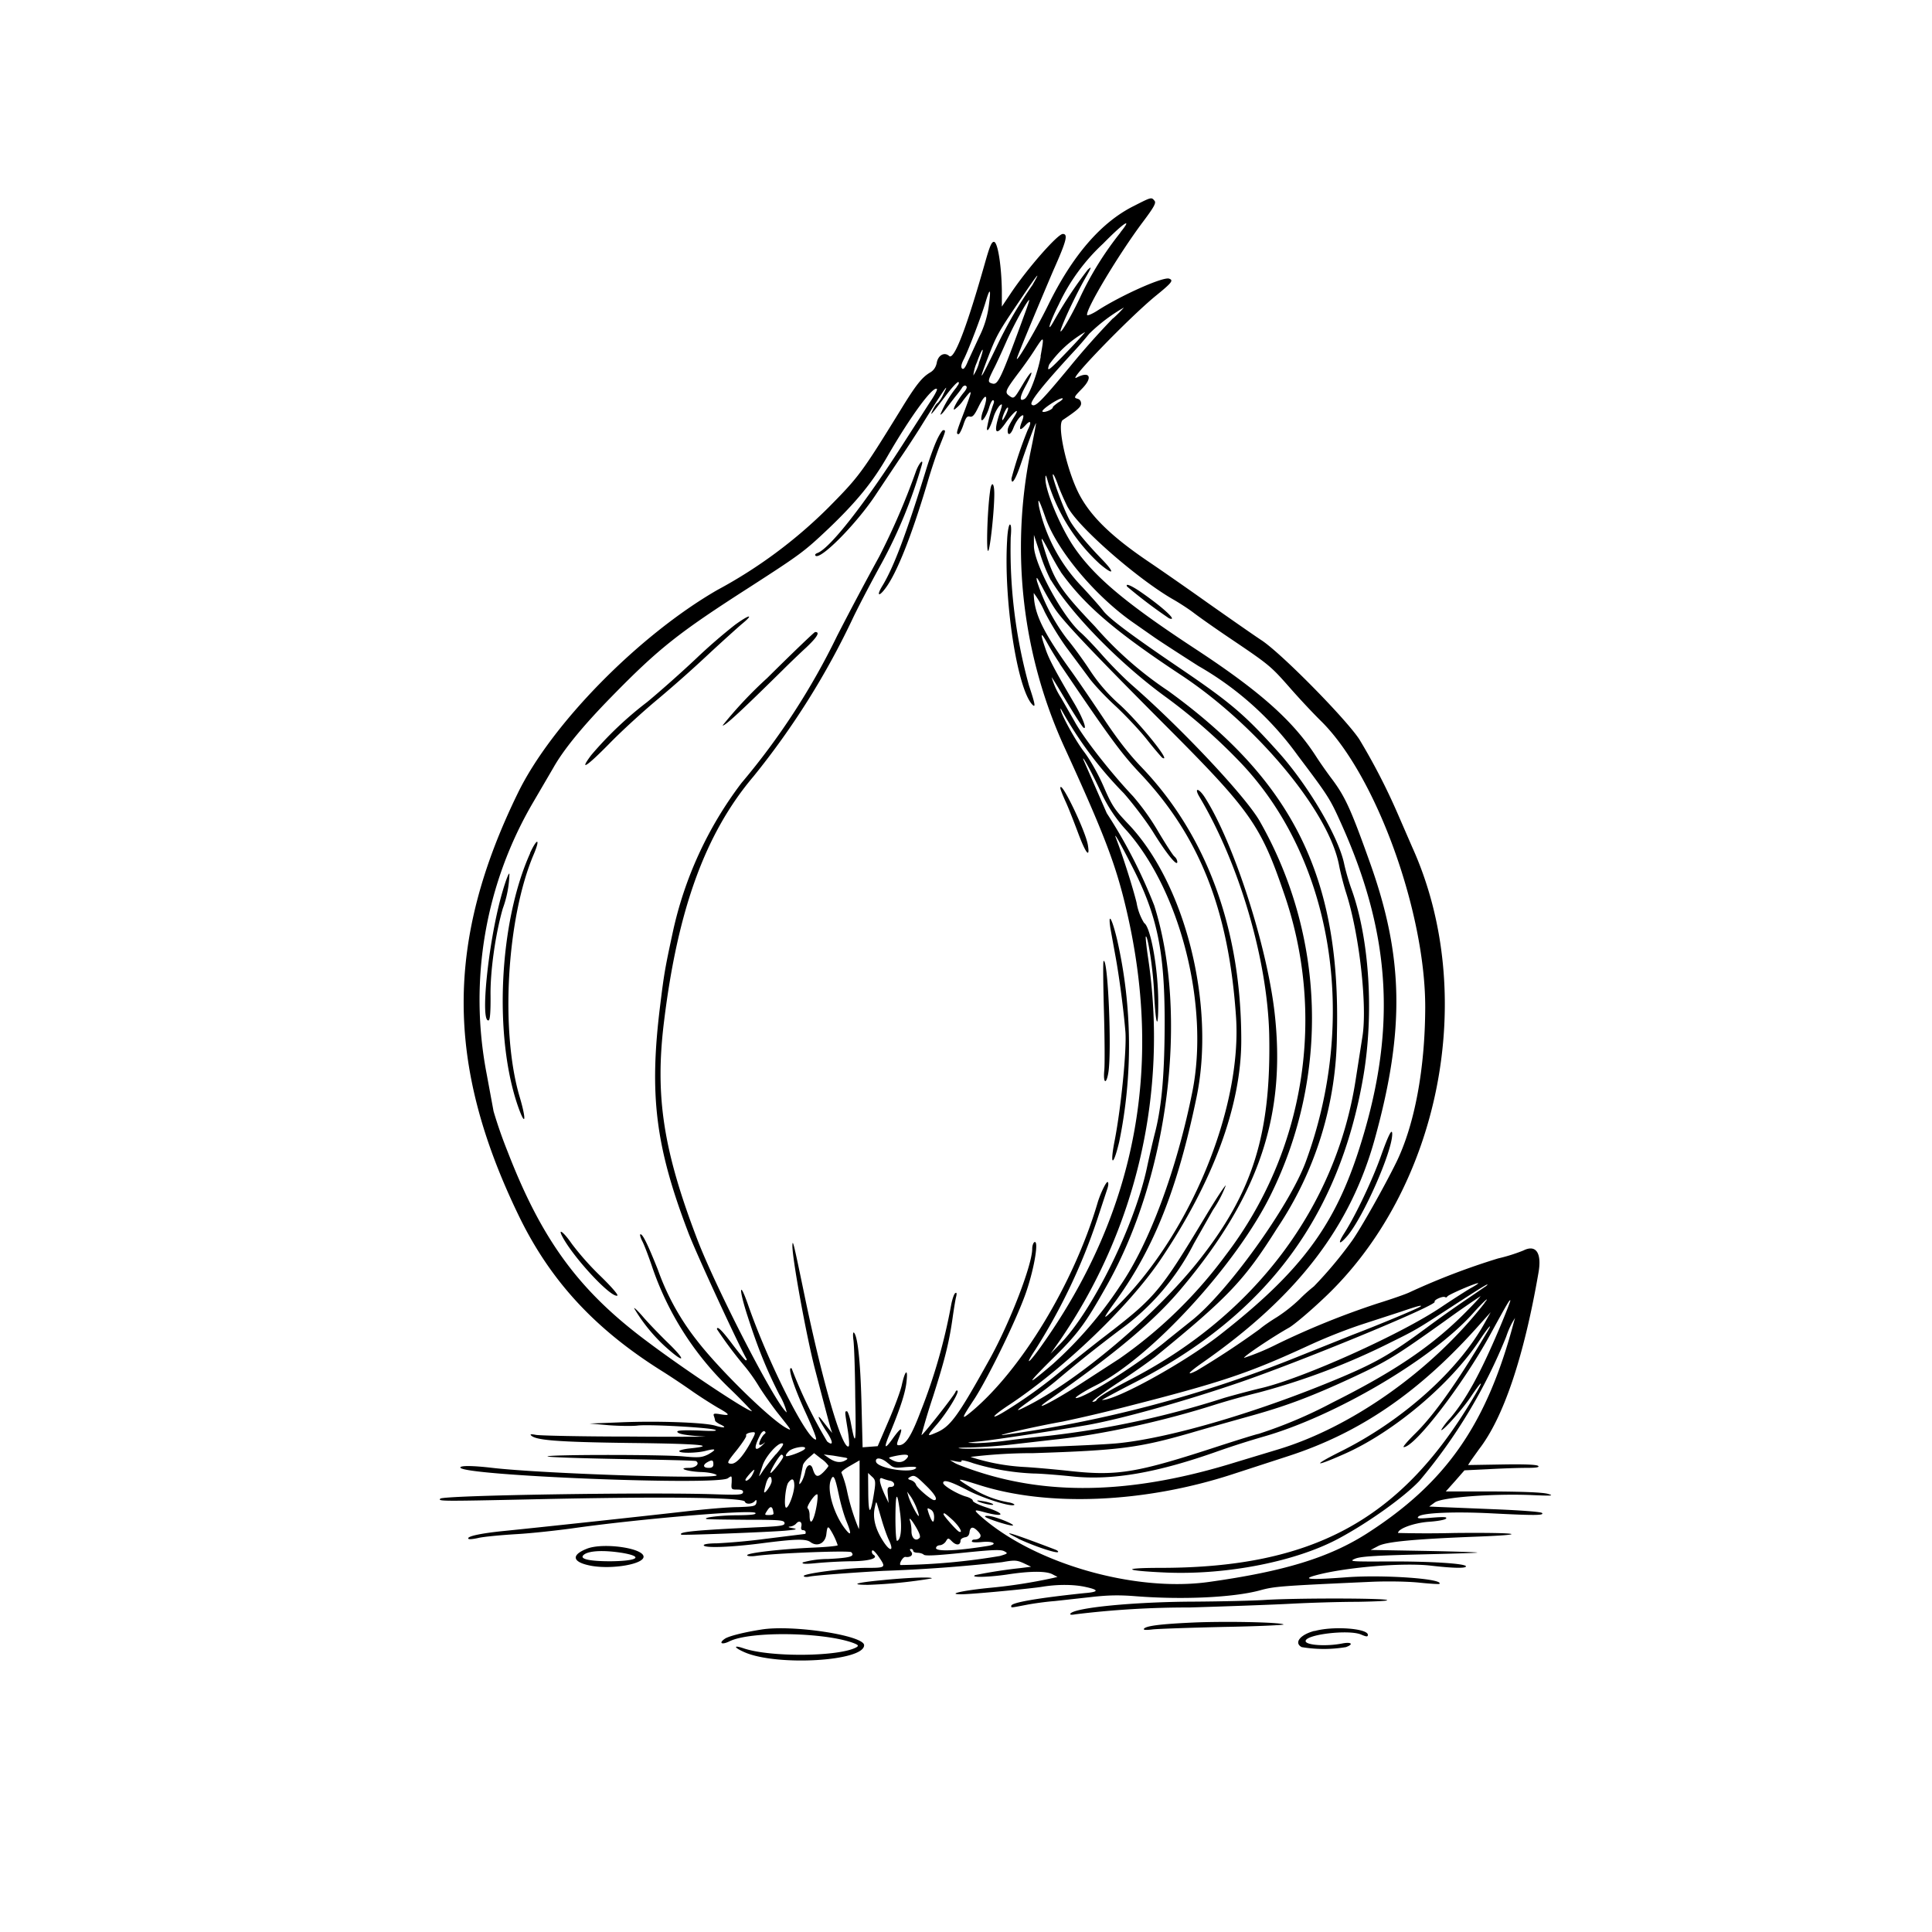 <svg xmlns="http://www.w3.org/2000/svg" id="svg" width="1024" height="1024" version="1.1">
  <path fill-rule="evenodd" d="M600.9 109.2q-26 13-45.4 52.6c-6.7 13.7-18.7 33.8-16.2 27.2 1.8-5 13.5-32.8 19-45.7 7-15.7 7.9-19.3 5-19.3-2.7 0-18.8 18.3-27.6 31.5l-4.7 7V154c-.2-13-2.1-25.4-4.1-25.8-1.3-.2-2.3 2.2-4.8 11-9.7 34.3-16.4 51.8-19 49.5-2.5-2.3-5.9-.5-6.6 3.6q-.7 3.4-3.3 5c-4.5 2.6-7.7 6.6-16 20.2-20.6 33.4-22 35.2-38.2 51.6a253 253 0 0 1-58.8 43.6c-41.6 24-88 71.1-105.8 107.8-38.2 78.3-38.2 143.2 0 222.7 16.7 35 40.4 60.8 76 83.2 4.5 2.8 11.7 7.6 16.1 10.7s10.6 7 13.8 8.9c6.8 3.8 7 4.5 1.6 3.6-3.5-.6-4-.4-3.5 1 .3.8.6 1.9.6 2.3s1.2 1.3 2.6 2c4 1.8 2.4 2.2-2.6.7-5.9-1.7-31.4-2.6-51-1.7l-15.5.6 10.2.9c5.6.4 12.3.5 15 .2 5.9-.8 37.8 1 41.3 2.2q2.5 1-8.7.4-11.5-.4-11.3.6 0 1.8 14.5 2.6c3.3.1-14.7.2-40 0-25.3 0-47.6-.5-49.5-.9q-3.6-.7-2.5.3c2.5 2.6 14.3 3.5 52.3 4 37.1.4 47 1.3 31.8 2.9-3 .3-5.6 1-5.6 1.4 0 1.3 9.7 1.1 14.3-.2q8-2 1 2c-3.4 1.6-4.8 1.8-13.3 1-12-1-70.1-1-71.8 0-.7.4 16.5 1 38.2 1.4s40 .8 40.5 1.1c2.2 1.4-.2 3.6-3.8 3.6-6.4 0-1 1.9 6.3 2.2 3.8.1 7.5.8 8.4 1.6 3 2.4-91-.6-118.8-3.8-10.3-1.2-17-1.3-17-.2 0 4.3 136 9.7 141.8 5.7 2.1-1.5 2.1-1.5 2 2.2-.3 3.7-.2 3.8 3 3.8q3.4 0 3 1.5c-.3 1.3-2.4 1.4-14.8 1-33.8-1.2-143.9.5-145.6 2.3-1.4 1.4.4 1.4 47.6.4 69.3-1.6 113-1.1 113.8 1.2.5 1.5 3.5 1.4 5.1-.1q1.4-1.7 1 .7c-.4 1.8-1.3 2-10 2.3-5.1 0-17.3 1.1-26.9 2.2-22.7 2.6-78.6 8.6-96.5 10.4-13.2 1.3-20.5 3-19.2 4.2.3.4 2.8.1 5.4-.5s11.8-1.5 20.3-2 21.6-2 29-3c34.8-5 96.2-10.2 97.4-8.2.5.8-2 1.1-9 1.2-9.1 0-19.3 1.2-16.9 2 .6.2 10 .3 21 .4 17.7 0 20 .2 20.3 1.6s-1.3 1.8-12.5 2.3c-34.8 1.6-44 2.5-42.2 4 .5.4 45-1.3 54.9-2.1 6.4-.6 7-.8 4-1.4q-3.1-.5-1.4-.8c1.2 0 2.7-.8 3.4-1.6 1.6-1.9 3.3-.9 2.7 1.6q-.4 1.9.9 1.9 1.3.1 1.4 1t-.3 1l-20.1 2.5a329 329 0 0 1-26.7 2.5c-4 0-6.9.4-6.9 1 0 1.6 14.2 1.1 30.5-1 17.8-2.3 23.5-2.5 26-.7 3.7 2.8 8 .7 8.5-4.3.4-3.4.7-4 1.6-3a38 38 0 0 1 4.4 9c0 .4-6.2 1-13.7 1.3-17.1.8-34.3 2.8-34.3 4 0 .5 1.9.7 4.3.4 10.5-1.5 49.9-3 50.9-2 2.1 2.2-.5 3-12.4 3.6a50 50 0 0 0-13.3 1.8c-.7.8 1.2 1 7 .4a263 263 0 0 1 18.1-1c10 0 15.4-1.6 12.3-3.5-.6-.4-1-1.4-.7-2 .3-.9 1.7.5 3.6 3.2 3.9 5.7 3.8 5.8-6.7 5.8-10.2 0-33.1 3-33.1 4.3 0 .5 1.4.7 3.1.3 3-.6 21.4-2 38.9-3a822 822 0 0 0 63-4.6c6.8-1.2 7.9-1.1 11.5.5l4 1.9-5.5.7a263 263 0 0 0-24 3.7c-3.4 1.4 6.5 1.2 16.3-.2 12.8-2 21.4-2 24.7-.1l2.5 1.3-2.5.6a279 279 0 0 1-33.5 5.2c-14.3 1.4-23 3.4-15 3.4 5.7 0 37-3 43-4 8-1.3 16.8-1.3 23.2.2q10.5 2.3-1 3.2c-24.8 2.6-38.7 5-38.7 6.7 0 1.1-.9 1.2 8-.5 4.1-.8 10.9-1.7 15-2l19-2.1c8.7-1 14.7-1.2 23.6-.5 25.2 2 51.9.7 65.9-3 8-2.2 10.4-2.4 59-4.6 8.7-.4 19.4-.2 25.5.4 5.7.6 10.6.9 10.9.7 2.7-2.7-29.5-5-49.4-3.5-18.7 1.4-23.7 1.1-16.7-.9 15.2-4.3 46.5-7 61.4-5.3 12 1.4 18.8 1.5 18.8.4 0-1.5-18.8-2.7-40.9-2.6-20.1.1-21.2 0-18-1.4 2.7-1.2 9.6-1.7 33.9-2.3 16.8-.4 30.7-.8 31-1s-12.3-.6-28-.9l-28.5-.5 4-2.1c4.4-2.3 19.3-3.7 53.3-5 28.1-1.1 20.6-2.2-12.3-1.9a593 593 0 0 1-30.5 0c0-2.3 8.4-5.3 16-5.9 4.6-.3 8.8-1 9.4-1.7.8-.9-1-1-7.4-.5-7 .6-8.3.5-7.2-.6 2-2 19.2-2.7 38.7-1.7 23.4 1.2 28.1 1.1 26.8-.2-.6-.6-10.8-1.4-26-2l-29.3-1.2-4.5-.2 3-2.2c3.8-2.7 30.4-4.7 51-3.9 11 .5 12.4.4 9-.6-2.6-.8-12.8-1.2-29-1.3h-25.2l5-5.6 4.9-5.6 12.6-.6c7-.4 16-.7 20.2-.7 5.3 0 7-.3 6.3-1q-1-1.1-19.1-.8l-18.1.3 1.6-2.5 4.3-6c12.9-16.7 23.7-48.8 31.4-93.3 1.9-10.6-1.3-15.3-8-11.9A91 91 0 0 1 794 667a369 369 0 0 0-46.8 17.9c-2 1-9.8 3.7-17.2 6a426 426 0 0 0-53.3 21.6 126 126 0 0 1-17.3 7.2c-.6-.6 15.4-11.3 23.8-16 2.6-1.5 10.6-8.2 17.8-15 62.4-58 82.9-161.5 47.5-239.7l-7.6-17.5a333 333 0 0 0-20.4-39.6c-7-10.7-40.5-44.8-51.5-52.3-5-3.3-18-12.4-28.8-20-10.8-7.7-24.5-17.2-30.4-21.2-20.4-13.7-31.8-24.7-38-36.8-6.5-12.7-11.8-36.8-8.5-39 8.2-5.5 9.7-7 9.7-8.8q-.1-2-2-2.5c-2-.5-1.7-1 2.5-5.3 5.9-6 4.1-9.5-2.8-5.9-6.1 3.3 27-31 41.5-43 9-7.3 9.9-8.5 7.5-9.4-3-1.2-25 8.6-37.7 16.7-3 2-5.6 3-5.8 2.6-1-2.7 16.9-32.5 29.5-49.3 6-8 7.2-10.2 6.2-11.3-1.6-2-1.6-2-11 2.8m-7 14a172 172 0 0 0-21.6 34.8c-6 12.6-12.5 22.8-9.4 14.9 2.2-5.8 8.1-18 12-24.9 3.7-6.5 4-7.2 1.6-5a226 226 0 0 0-17.9 27.1c-4.3 7.7-2.2.6 2.5-8.6a104 104 0 0 1 23.6-32.4c11-11.2 16-14.4 9.1-5.9m-46.4 27.6a222 222 0 0 0-19.4 33.4c-8.7 18-9.7 19.2-4.6 5.9 4.7-12.2 5.5-13.7 16.4-29.8 9.7-14.5 12.6-18.2 7.6-9.6m-23.4 12a51 51 0 0 1-5 15.8l-6 13q-2 5-3.1 3.8-1.1-1 1-5c2.6-5.2 9.4-23.1 11.6-30.6q3.5-11.6 1.5 3m19.5 2.6c-13 35.6-14.5 38.8-17.5 38-2.6-.7-2.5-1.3.5-7.4 1.5-2.8 4.4-9.2 6.6-14.2 3.6-8.3 11.4-22.7 12.4-22.7.2 0-.7 2.8-2 6.3m46.4 3.4a413 413 0 0 0-23.1 26c-15.5 18.7-18.3 21.4-20 19.7-1.3-1.2 5.7-10 21.7-27.4a183 183 0 0 0 8.8-10.1 90 90 0 0 1 18.4-13.9 64 64 0 0 1-5.8 5.8M566 186c-10.3 10.7-11.4 11.6-9.9 7.2a60 60 0 0 1 19-17.2c.2 0-3.8 4.5-9.1 10m-14.4 3c-1.6 8.7-6.2 21-8.5 22.4-3 1.8-2.7-1 .6-7 4.8-8.9 3.5-9.3-1.7-.5-4.6 7.7-4.6 7.7-7.3 5.7-2.2-1.7-1.8-2.7 5-11.8 2.7-3.5 6.6-9 8.8-12.5 5-7.7 5-7.6 3 3.6m-32.6 3.5a24 24 0 0 1-3 6.6 22 22 0 0 1 1.9-7c1.4-3.9 2.7-6.8 3-6.6s-.6 3.4-2 7M507.2 205a58 58 0 0 0-8.8 14.7c.3.3 1.5-1 2.8-2.8l5-6.5c1.5-1.8 3.2-4 3.7-4.9s1.5-1.4 2-1q1.4.7-1.3 3.8c-3 3.7-5.9 8.8-4.8 8.8a20 20 0 0 0 4.8-5c5-6.4 5.1-6.3.5 6-4.3 11.2-4.5 12-3 12 .4 0 1.6-2.2 2.5-4.9 1.3-3.9 2-4.8 3.4-4.4 1.5.4 2.5-.8 4.6-5.1 4-8.2 5.6-6.7 2.4 2.2-.5 1.3-.9 3-.9 4 0 2.6 2.8-1.3 4.2-6 .6-2.1 1.5-3.8 2-3.8q.9.2.3 1.8a79 79 0 0 0-3.5 13.1c0 2.6 1.7-.2 3.4-5.6a19 19 0 0 1 3.2-6.3c1.8-1.6 1.8-1-.2 5-3 9.4-1.6 11.3 3.4 4.2 4-5.7 8-9 5-4-3.2 5.2-3.8 6.4-3.8 8 0 2.9 1.7 2 3-1.4 1.4-3.6 3.8-6.8 5.1-6.8.4 0 .2 1.5-.6 3.4q-2.6 6.8 2 1.8c2.7-3 3.3-1.6 1.1 2.6a215 215 0 0 0-8.6 25.7c0 3.9 2.1.7 4.8-7.2 4.7-13.7 8.2-22.9 8.2-22 0 .5-1.3 7.5-3 15.6a255 255 0 0 0 18.5 157c19 41.5 25.5 58.2 30.5 77.4q33.9 131.3-43.8 239.9c-6.4 8.9-8.3 9.7-2.5 1a314 314 0 0 0 32.8-69.1l5.4-16.4c.5-1.6.6-3 .1-3.3-.7-.5-4 6.2-5.5 11.5-12.6 42.4-40.2 88-66.6 110.1-5.8 4.8-5.7 4.2 1.7-7 7.8-12.3 23-43.6 27.4-56.9 4.3-12.8 6.6-27.3 4.1-25.8-.6.4-1.1 2-1.1 3.5 0 8.5-11.8 39-22.4 58.2-17.3 31.1-21 36.2-28.9 39.4-4.7 2-4.7 1.8.9-4.7 5.3-6.2 11.8-16.8 10.8-17.7q-.7-.4-1.1.7c-.8 2-17.5 23.3-18 22.8a344 344 0 0 1 6.1-20.3c6.4-20 8.7-29.3 10.6-43.2.6-4 1.3-8.5 1.7-9.9q.6-2.6-.5-1.8c-.6.3-1.6 3.2-2.2 6.4A298 298 0 0 1 488 748c-5 13.2-8 18-11.6 18-1.3 0-1.2-.6.1-4q3.4-8.8-3 0-7.3 10.4-1.5-3.1c5.1-12.4 8-21 8.5-26.9.8-7-.8-5.7-2.5 2-.6 3-3.8 11.6-7 19l-5.8 13.5-4 .3-4 .3-.6-23.8c-.6-22.2-2-35-4-37-.5-.4-.6 1.2-.3 3.7.4 2.5.9 16.2 1 30.5.5 25.7.2 27-2.4 13.3-.6-3.2-1.6-5.8-2-5.8-1.2 0-1.2-.2.4 9.8.7 4.5 1 8.5.5 8.8-3.3 2-13.7-33.4-23.4-80.1-5.8-28-6.3-30-6.4-26.3-.2 6.2 7.3 47.5 11.9 65.3 4.6 17.6 7.8 29.8 8.5 32l.7 2-1.7-2-3.5-4.5c-3.5-4.6-2-.6 2 5.5 3.7 5.5 4 8.3.5 5.5a250 250 0 0 1-18.8-38.7c-2.5-1.5.9 9.2 7.2 23 4 8.7 6.4 14.7 5.6 14.7-4.7 0-25.4-41-36-71.7-4.8-13.6-4.8-7.8 0 6.8 5.2 16.1 9.7 27.4 16.6 41a36 36 0 0 1 4 9.5c-5.3-3.3-36.4-63.5-47-90.6-18.5-48.1-23-77.1-18-117 7.3-59.4 22-99.5 47.3-129.4a413 413 0 0 0 53.1-84.7c4-8.2 10.8-21 15-28.6a257 257 0 0 0 21.1-51.6c1.3-4.3-1.6-1.1-3.2 3.6A372 372 0 0 1 466 295a1830 1830 0 0 0-22.3 42 373 373 0 0 1-50.7 78 201 201 0 0 0-36.5 79.5c-4 18.6-4.5 21.3-6.6 38.4-5.9 47.4-2.5 74.7 14.8 120.1 4 10.7 26.4 59.2 31 67.3q.3.7-.4.7c-.4 0-3.6-3.9-7.1-8.5q-8.2-11-8.2-8a219 219 0 0 0 15 20 92 92 0 0 1 7.3 10.4c2.5 4 6.8 10 9.4 13.4 8.1 10.2 8.2 10.2 5.3 8.7-8.5-4.4-36.1-31.5-47.6-46.5a131 131 0 0 1-20.7-37.5c-5.7-14.3-8.4-19.6-9.4-18.7-.2.3.3 2 1.2 3.7s3.2 7.7 5.1 13.3a161 161 0 0 0 41 64.5 274 274 0 0 1 12 12.2c-2.5 0-35.7-22-55.6-37-36-26.8-55.7-53.5-73.9-100.5a238 238 0 0 1-7.5-21.5l-3.7-20a207 207 0 0 1 25-144.3l10.4-17.8q8.1-14.4 30.6-37.4c25.3-25.9 35.7-34.1 73.6-58.4 26.8-17.3 28.7-18.7 41.5-30.8 15-14.3 23.6-24.9 31.4-38.5 12.3-21.3 24.2-37.5 26.2-35.6.3.4-1.4 3.6-3.8 7.1L480 233.2c-21.6 33.9-40.5 58-47 60q-1.3.6-.8 1.3c2.5 2.7 22.3-17.4 32.3-32.8l12-18c2.8-4 7.7-11.5 11-16.7 12.4-20 16.4-25.8 12.6-18.3a18 18 0 0 1-3 4.8c-.7.3-1.8 2-2.7 3.8-1.8 3.8-1 2.8 6.9-7.6 3.2-4.3 6.2-7.5 6.7-7.2s.1 1.4-.9 2.4m54.1 8.2c-1.7 1.2-3.2 2.4-3.2 2.8 0 1.2-4.9 3.1-5.5 2.2-.6-1 8.4-7 10.5-7q1 .2-1.7 2m-28 6.4q-1.6 3.2-2 3.2c-.6-.7 1.9-6.7 2.8-6.7.5 0 .1 1.6-.8 3.5m-37 14.3c-1.4 3.1-3.6 9.3-5 13.7-11 35.8-17.8 53.6-23.8 63.3-3 5-1.7 5.7 1.8 1 6-8 13.7-27.3 22.2-55.8 2-6.9 5-15.8 6.6-19.8 3.3-8.2 3.3-8.2 1.8-8.2-.5 0-2.2 2.6-3.6 5.8m69.7 35.1c5.7 10.7 37.1 38.1 55.8 48.8 3.5 2 8.4 5.2 11 7.2s11.5 8.3 19.7 13.8c20 13.5 21 14.3 30.7 25.3 4.6 5.3 12.3 13.6 17.3 18.5 29 28.9 55 101 54.9 151.5-.1 32.5-5.6 62.1-15.3 82-6.6 13.4-18.8 35-23.4 41.5a218 218 0 0 1-20.3 24.3 90 90 0 0 0-7.8 7 82 82 0 0 1-11.8 9.3c-2.8 1.7-7 4.5-9.2 6.4a447 447 0 0 1-33.4 22c-6 3-4.4 1 3.5-4.5 50-35 78.3-71.8 91.2-119.2 15.7-57.1 15-95.7-2.7-145.3-10.5-29.5-13.4-35.6-21-45.6-2.6-3.5-6-8.4-7.6-10.9-12.2-19-29.9-34.7-64.4-57.3-36.7-24.1-53.2-38-64-53.8-7.2-10.6-15.3-30-15.1-36.3 0-2.5.3-2 1.5 2.3a98 98 0 0 0 27.3 43c7.6 6.4 8.2 4.8 1-2.6-8.5-8.8-15.2-17-17.3-21.2-3.1-6-8.6-21-8.6-23.3 0-1.3 1 .6 2.4 4.2 1.2 3.6 3.8 9.4 5.6 13m-41.3-8.2c-1.4 10.2-2 31.2-1 31.2s3.3-21.2 3.3-30.2c0-6.3-1.6-7-2.3-1M554 274c6 17.6 26.6 42.1 46.8 56.1l11.3 7.9c3.5 2.4 14 9.2 23.1 15a167 167 0 0 1 52.7 47.5c16 21.2 17 22.8 22.5 35 27.5 60.6 30.2 112.2 9.1 176.2-13 39.2-31 63-72.8 95.7-18.7 14.7-55.5 35-62.6 34.6-.3 0 7.5-4.2 17.4-9.3 69.5-35.6 108.3-87.6 121.1-162.2 5.7-33.3 3.2-72.8-6.2-99-1.4-3.8-3.2-10-4-13.8-3-14.2-18.8-41.1-34.6-58.8-17.9-20-25.4-26.4-52.2-44.6-25.8-17.5-37.7-26.4-40.9-30.6-1.4-1.9-6.3-7.4-10.9-12.4a89 89 0 0 1-23.1-42.7c-.9-5.5 0-4 3.3 5.4m-20.2 12.3c-1.9 31.7 5.3 78.6 13.3 87.1 2 2.1 1.5-.4-1.7-10a269 269 0 0 1-9.7-78.6q.6-6.6-.4-6.8c-.6 0-1.3 3.7-1.5 8.3m23.3 21.3c11.3 18.5 36.9 44.5 60.9 61.9a301 301 0 0 1 40 35.2c48.5 51.4 62 135.5 34 211.3-8.8 23.5-41.6 69.1-60.5 84L619 710c-14.7 12.4-44 31-48.7 31-1.3 0 4.3-3.6 10.1-6.5 29.6-14.7 75.5-64.8 93.5-102a211 211 0 0 0-6.3-197.4c-7.4-12.9-41-48.7-67.3-71.7-4.5-3.9-11.7-11.2-16.1-16.2s-9.6-10.4-11.5-12c-9.8-8.7-24.9-36.8-24.7-46.1v-5.6l3.3 10.1a89 89 0 0 0 5.7 14m5.1-4.6c12.6 17.7 28.9 31.7 64.2 55 40.4 26.8 78.4 72.7 83.5 101 .7 3.6 2.3 9.9 3.6 14 7 21.6 11.4 60 8.7 76.5l-3.6 23c-10.4 67-53.2 124.1-118.1 158-12.9 6.7-18.7 10.2-19.3 11.7q-.5.7-2 .8c-1 0 5-4.5 13.3-10a371 371 0 0 0 19.7-13.7c39.2-32 47.4-40.7 64.8-68.3a187 187 0 0 0 31.7-103c2-82.8-23.1-133.7-89.4-181.8a194 194 0 0 1-38.8-34.1C562.2 313 558.9 308 554 292.6c-2.9-9.3-2.7-9.3 2.2-.1 2.3 4.4 5 9.1 6 10.5m-2.5 20.5c5 7.1 20.8 23.7 59.8 62.8 42.9 43 48.8 51.4 60.7 86.2a205 205 0 0 1-30.5 192.7 241 241 0 0 1-56.5 55l-21 13.6c-14 9.1-27 15.6-16 8 35.2-24.6 56-42 70.8-59.9 40.6-48.6 54.8-91.4 48.5-145.7-4.2-35.6-21.6-89.5-36.8-113.4-3.3-5.2-6-5.6-3-.5 21.2 35.6 36 86.2 37 125.7 1.1 53.2-8.7 84.3-38 121-22.9 28.6-63.6 62.9-90.9 76.5-6.5 3.3-5.8 2.4 4.1-4.6 4.1-2.9 10-7.4 13-10 10.1-8.5 19.4-16 32.5-25.9a128 128 0 0 0 39.4-45.9l10.1-17.8a63 63 0 0 0 6.8-13c-.6.1-5.4 7.5-10.7 16.3-24 39.9-26.6 43-53.1 63.4-6.8 5.2-16.5 13-21.5 17a261 261 0 0 1-29.8 21.8c-10.4 6.6-10 4.5.6-2.4 29-19.3 63.3-52.2 79.8-76.6 28-41.4 42.9-82 42.9-116.4 0-58.8-18.3-108.8-53-144.9-6.7-7-12.9-15-20.3-26.2-6-9-13.8-20.4-17.4-25.4-14.7-20.4-19.2-30-19.3-40.6a51 51 0 0 1 5.8 10c3.2 6.3 8.7 15.2 12.3 19.9l11 14.8c2.4 3.4 8.6 10 13.8 14.8 5.1 4.7 12.7 12.7 16.8 17.8 4 5.1 7.9 9.6 8.4 10 5.6 3.3-12-18.5-22.5-28.1a91 91 0 0 1-16-18.5c-3.4-5.2-8.8-12.6-12-16.4a102 102 0 0 1-15.9-30.6c-.5-2.9 0-2.2 3 3.5 2 3.9 5.2 9.3 7.1 12m37.7-12.6a258 258 0 0 0 22.2 16.8c5.3 2-3.6-6.2-15.8-14.5-4.5-3-7.5-4.2-6.4-2.3m-208 20.4a295 295 0 0 0-20.5 17.8c-7.4 7-19 17.3-25.9 23a190 190 0 0 0-29.7 28.2c-6.5 8.7-2.5 6.2 9.5-6 6.4-6.6 18.2-17.4 26.2-24a692 692 0 0 0 27-24c7-6.5 14.7-13.4 17-15.4 7-5.7 4.3-5.4-3.6.4m17.2 28.1a221 221 0 0 0-23.6 25.1c1 .6 10.4-8.2 32-29.5 3-3 8.6-8.4 12.3-11.8q8.9-8.4 4.7-8.2c-.4 0-11.9 11-25.4 24.4m155-7.7c25.9 38.3 32.5 47.4 42.3 57.8 31.8 33.5 47.3 72.5 51.2 129.2 3.4 48.8-24.7 116.6-64.2 154.8-7 6.8-6.9 6.2 1.2-5 19.7-27.5 32.1-58.9 42-106.5 10.4-49.4-6-114.4-36.8-146-6.4-6.8-8-9-12.3-19-3-6.9-7.1-14.1-10.4-18.5-5-6.5-13.4-22-12.4-23a205 205 0 0 0 33.5 45c5 5.7 11.9 14.8 15.4 20.4 7.1 11.5 12.8 18.5 12.9 16q-.1-1.7-1.6-3c-.8-.7-4.7-6.7-8.6-13.3a126 126 0 0 0-13.3-18.6c-12-12.7-26.3-31-31-39.7l-7.1-12.4a41 41 0 0 1-5-10.9c.2 0 3.8 5.9 8 13 4.3 7.2 8.3 13.3 8.9 13.7 2 1.2-.4-5.1-4.5-12.2-10.6-18-14-24.4-15.8-30q-4.2-12.1 1-2.8a178 178 0 0 0 6.7 11m21.7 67.8a77 77 0 0 0 14 21c28.4 32.4 43.6 92.8 34.6 138-8.2 41.2-22.9 80.8-38.3 103a213 213 0 0 1-35.6 41.4q-21.4 18.3-1-2c14.3-14 17.9-18.9 29.5-39.5C619.5 623 630 537.8 611.8 480a269 269 0 0 0-25.2-49l-12.4-28.4c-1-3.2 4.7 7.2 9.2 17m-21.4-1.9c0 .6 1.3 3.9 2.9 7.4s4.5 11 6.6 16.6c4 10.7 6.3 13.5 5.1 6.2-1.2-7.5-14.6-35.2-14.6-30.2m38.5 42.4c12.8 25.2 16.7 44 16.8 80.4 0 27.6-1.4 44.8-4.9 59-1.4 5.4-3.4 14.2-4.5 19.4-6.5 30.5-28.5 75.2-45.6 93l-5.5 5.6 4.6-6.5a284 284 0 0 0 47.1-203.4c-.9-6-1.4-11-1.2-11.2 1-1.1 4 18.2 4.4 30 .8 17 2.2 20.6 2.2 5.6.1-17.8-4-40.8-7.5-42.8a30 30 0 0 1-4-10.8c-2-8.1-7.1-24.2-10.8-33.9-1.8-4.6 1.8 1.6 8.9 15.6M281 452.2c-16.6 36.8-19.4 97.5-6.3 134.6 3.8 10.7 4.4 7 .8-5.2-10.4-34.7-7-95 7.4-128.8 3.6-8.5 1.9-9-2-.6m-15.3 23c-7 25.7-11.1 67.1-6.6 65.6q1.1-.3 1-13.1c-.2-12.7 2.5-32.3 6.5-46.2a57 57 0 0 0 3.5-18.4c-.4-.7-2.4 4.8-4.4 12.1m322.9 16.6 2.5 13.8c2 10.5 4.5 29.1 5.5 41.4.7 9.6-2.3 39.7-5.6 57-2.8 14-1 15 2.3 1.2a253 253 0 0 0-1-106.7c-2.7-11.5-5-15.7-3.7-6.7m-3.6 17.6c-.3.2-.2 12 .2 26.3.4 14.2.5 28.4.2 31.5-.7 7.1 1.1 8 2.2 1 1.8-12.3-.3-61.1-2.6-58.8m147 103.4c-4.4 12.4-13.2 31-19.2 40.5-3.9 6-3.1 7 1.4 1.8 8.5-10 23.8-44.7 23.8-54q0-5.2-6 11.7M298 655.3c5.7 11 25.8 32.7 29.2 31.4.7-.3-3.4-5-9.4-10.8a149 149 0 0 1-14.7-16.6c-4.1-6-7.6-8.8-5.1-4m481.4 27.5c-2.7 1.6-9.4 5.9-14.8 9.5-21.1 14.5-74.9 38.7-96.9 43.6-5 1.2-13.6 3.5-18.8 5a479 479 0 0 1-93.2 20.1c-6.2.6-16 1.7-21.7 2.5a154 154 0 0 1-16.5 1.4c-6-.2-6-.2 2.4-1 8.2-.9 37.8-5.4 55.8-8.5 17.3-3 49.8-12 78.7-21.8 32.8-11 107.2-41.7 106-43.6-.6-1 4.4-3.2 5.5-2.5q.8.4 1.2-.3c.3-.9 14.4-7 16.3-7.1.5 0-1.2 1.2-4 2.7m8-1-9.5 6.5a640 640 0 0 0-22 15.6c-18 13.3-26 18-44.3 25.8C668.4 748 621.1 762 593 764.9c-12.2 1.3-75 3.4-83 2.9q-5.4-.5 4.3-.6a275 275 0 0 0 22-1.6L559 763c25-2.6 57.4-9.7 85-18.5a404 404 0 0 1 23-6.4 365 365 0 0 0 70.5-26.8c12.8-6.3 13.9-7 30.5-17.8 18.3-11.9 22.6-14.5 19.5-11.7m-8.7 11.7c-18.3 19-38.8 33-72.8 50a240 240 0 0 1-39 16.5c-.6 0-10 2.9-20.8 6.4-43.4 14.2-53.7 16-78.8 13.3-8.2-.9-19.4-1.9-25-2.2a111 111 0 0 1-28-5.3 272 272 0 0 1 33.3-2c45.8-1.5 55.8-2.8 83.3-10.7 10.2-3 25.3-7.2 33.5-9.5 17.7-5 31.1-10 53-20.2 18-8.4 22.2-11 48.4-29.7a566 566 0 0 1 18.8-13.1c.2 0-2.4 3-5.9 6.5m8-2.8c-28.1 36-71 66.2-110.3 77.8L655 775c-52.8 16.4-97 18-136.8 5-5.2-1.7-10.6-3.7-12-4.5l-2.7-1.6 3.4.7q3.2.6 2.7-.4c-.3-.5 2.5 0 6.4 1.4a128 128 0 0 0 32 5.4c3.1 0 12.1.7 20 1.5 21.3 2.3 45.2-1.8 78-13.5a467 467 0 0 1 23.5-7.5c38-10.8 89.5-41.1 111.2-65.4 5.7-6.4 9.6-9.8 6-5.4m7.8 13.9c-10 23.6-17.6 37.4-26 47.2a39 39 0 0 0-4.6 6c0 1.7 10.7-10.2 15.2-16.8 7.3-10.9 7.8-10 .8 1.5-38.1 63.4-84.6 88.4-164.5 88.5-21.7 0-20 1.5 2.9 2.5 32.5 1.3 69-6 91.5-18.2 15.8-8.5 34.6-22 42.5-30.4a282 282 0 0 0 46-76.4 49 49 0 0 1 3.2-7.5l1.5-2.5-.7 2.5c-14.4 54.2-36 85-78 111.9-20 12.7-43.7 20-83.8 25.6-39.1 5.4-92-9.7-120.4-34.6-4.3-3.8-4.1-4 2-2.3 10.6 2.8 11 .7.5-2.7-4-1.3-7.1-2.9-7-3.5s-1.6-1.7-4-2.3c-4.7-1.5-11.7-5.7-11.7-7.1 0-2 3.8-.9 13 3.9 8.5 4.4 23.4 9 24.7 7.7.3-.3-.8-.8-2.3-1.2a54 54 0 0 1-20.4-7.8c-8.8-5.4-8.6-5.5 3.8-1.6 36.6 11.8 87.7 9.6 134.2-5.5l29.5-9.6c38.5-12.4 70.3-34.2 102.3-70.4l5.4-6-2.8 5c-14 25.7-44.1 52.7-77.1 69-15.1 7.6-13.6 8.2 2.4 1.1 26-11.5 56.3-37 71.7-60.4 5-7.5 7.4-9.9 3.5-3.5-16 26.9-28.1 43.8-38.1 53.5-3.8 3.8-6.4 6.8-5.7 6.8 5.8 0 31-32.7 45.5-59 9.4-17.2 10.6-19.2 11-18.8.2.2-2.5 7.1-6 15.4M753 692.4c-.7.8-22.2 9.8-35.9 15l-29.5 11.8a653 653 0 0 1-156 41.4c-5 .5 18.8-4.9 31.5-7.1a788 788 0 0 0 32.5-7.6c52.2-13.3 66.1-18 99-33.2a286 286 0 0 1 26.5-10.5l21.5-7c8.8-3 11.2-3.6 10.4-2.8m-416.9 1a89 89 0 0 0 15.7 19.6c11 10.1 12.8 8.9 2-1.5-4-3.9-9.6-9.7-12.5-13-2.8-3.3-5.1-5.6-5.2-5.1m69.3 66.5c-1.5 1-3.5 5.2-2.9 5.8.3.4 1.4 0 2.4-.8q1.4-1.1-.6.9c-4.4 4.2-5.1 2-1.5-5 .7-1.6 1.9-2.6 2.4-2.2q1 .6.2 1.3m-7.4 4.4q-6.7 12.1-10.8 11.5c-2-.3-1.9-.8 3.3-7.2 3-3.8 5.3-7.3 5-7.7-.5-.8 1.3-1.7 3.8-1.8 1.3 0 1.1.8-1.3 5.1m13.3 6.5c-2.8 3.2-6 7.4-7.2 9.3q-2 3.1-1.7 2l1.8-5.3c1.5-4.6 7.7-11.7 10.2-11.7 1.4 0 .7 1.3-3.1 5.8m15.3-2.9c-.7 1.3-9.4 4.5-10 3.8q-.4-.6 1.6-2.6c2.2-2 9.6-3.1 8.4-1.2m12.5 9c0 .4-1.3 2-2.8 3.5-3 2.9-4.2 2.5-5.6-2.1-1-3-3.3-1.9-4 2.1-.4 1.8-1.3 4.1-2 5.2-1.3 1.7-1.4 1.4-.4-2.6l1.2-6c0-1 1.4-2.8 3-4.2l3-2.6 3.8 3a14 14 0 0 1 3.8 3.7m-24-4.8c0 1.2-6.2 9-6.7 8.6-.6-.6 4.8-9.7 5.8-9.7q.8.1.9 1m33 .6q2 .4 0 1.4-3.7 2.2-8.5-1l-3-2.1 5 .6zm32.5.4q-3 3.4-7.8.8c-2.2-1.2-2.1-1.2.8-1.9q10-2.2 7 1.1m-9.8 2.6c2.6 2.4 3.3 2.6 9 2q6.2-.5 5.8.4c-2 3.2-20.6.3-21.3-3.3-.5-2.6 3.2-2.1 6.5 1m-92.7.3q.1 2.1-2.5 2c-2.9 0-3.3-1.5-.7-3 2.5-1.4 3.2-1.2 3.2 1m77.5 16.4c0 10.1-.2 18.2-.4 18a114 114 0 0 1-6.2-19.9 55 55 0 0 0-3-9.9c-.4-.4 1.6-2 4.4-3.6l5.2-3zm-56.7-11c-1 2.3-3.8 4.4-3.8 2.9 0-.7 4-5.3 4.7-5.3.1 0-.2 1.1-.9 2.4m64.7 7.7q-3.1 20.8-3.4 3l-.1-11.4 2 1.9c1.8 1.5 2 2.6 1.5 6.5M409 785c0 1.9-3.9 7.4-4 5.7 0-.5.5-2.6 1.1-4.7 1.2-3.8 2.9-4.4 2.9-1m35.5 6.8c.9 4.6 2.7 11 4.1 14.4q4.4 10.8-1 3.7c-5.6-7.5-9.2-19.6-7.4-25 1.4-4 2.3-2.6 4.3 7m46.2-4.6c5 4.8 6.6 7.8 4.4 7.8-1.5 0-9-6.4-9.6-8.2-.3-1-1.5-2-2.7-2.4q-2.4-.6-.7-1.5c2.4-1.5 3.2-1 8.6 4.3m-19-2.5c2.8.6 3 3.3.4 3.3-1.6 0-1.9.6-1.5 4.3l.4 4.2-1.9-4c-3-6.5-3.6-10-1.4-9 1 .4 2.8 1 4 1.2m-50.7 2.5c0 3.9-2.9 11.8-4.3 11.8s-.4-11.5 1.2-13.4q3-3.8 3.1 1.6m64.5 11.2c.8 2 1.5 4.1 1.5 4.8-.1 1.5-4.4-6.6-5.5-10.2l-.7-2.5 1.6 2.2c1 1.3 2.3 3.8 3.1 5.7M433 797c-1.4 9-3.9 12.8-3.9 6 0-1.6-.5-3.2-1-3.5-1-.6 3.5-7.5 5-7.5.4 0 .3 2.3-.1 5m44.1 5c1 8.3.4 14-1.6 14.7-.5.2-.9-4.8-.9-12.2q.1-21.1 2.5-2.4m41.5-6.2c3 1.3 9.3 2.4 7.5 1.2-.8-.5-3.3-1.2-5.5-1.5q-4-.7-2 .3m-51 10.6c1 3.3 2.5 7.6 3.5 9.7 3 6.3.6 6.5-3.3.2q-6-9.5-4.1-17.6c.7-3.2.7-3.2 1.4-.8zm-57.6-4.2q-.2.7-2.4.7c-2.5 0-2.5 0-.8-2.6q2.6-3.9 3.2 1.9m85.1 2q-.2 5.2-2.8-2c-1-3.1-1-3.3.8-2.3q2 1 2 4.2m10 1.6c3.5 3.4 5.5 7 3.2 6-1.1-.4-8.2-8.4-8.2-9.2 0-1.1.8-.6 5 3.2m17-2c0 .9 14.1 5.4 14.8 4.7.6-.6-7.5-4-11.5-4.8-1.8-.4-3.3-.3-3.3 0m-36.5 5.9q2.8 4.8 1.7 5.6c-2 2-4.2 0-4.2-3.6a20 20 0 0 0-.6-5c-1.2-3.1.5-1.5 3.1 3m33.5 3c1.5 1.7.1 3.4-2.7 3.4q-1.2 0-1.3 1c0 .5 2.3.6 5.4.3 6.2-.6 8.7 1.2 2.9 2.1-16.8 2.7-27.3 3-27.3 1.1q.2-1.3 2-1.5c1 0 2.5-.9 3.2-2 1.2-2 1.3-2 3.4.1 2.3 2.2 4.4 1.9 4.4-.6q.2-1.2 2.3-1.7 2.3-.2 2.5-3 .8-4.5 5.2.7m20.5 3c7.8 3.7 20.3 8 21.2 7.1q.3-.6-1.8-1.4c-23.6-9-29.5-10.7-19.4-5.8m-228.4 5.4c-9 3.5-7.8 7.4 2.7 9.2 11 1.8 27.2-1 27.2-4.9 0-4.6-21.3-7.6-29.9-4.3M484 822q.2.9 2.3 1c1.3 0 2.8.5 3.3 1 .8.8 7.2.4 20.8-1 15.7-1.6 20-1.8 21.9-.8 2 1.1 2 1.2-2.3 2.5a343 343 0 0 1-52.7 4.8c-1-.5 1.3-4.5 2.6-4.3 2.7.4 4.4-1.1 3-2.8q-1.2-1.5 0-1.4 1 .1 1.1 1m-154 1.1c11.5 2 7.8 4.3-6.5 4.4-10.6 0-16-1.1-14.5-3 2.1-2.6 10.5-3.1 21-1.4m137.8 14.4c-14 1.3-17.8 2.5-7.7 2.5a257 257 0 0 0 33.7-3.4c.8-.9-11.9-.5-26 .9M670.5 848c-6 .4-23 .8-37.5.9-32 .1-63.7 3.2-65.7 6.4q-.5.9 2.8.3a490 490 0 0 1 60.4-3.6c20.4-.6 44.6-1.5 54-2s25.1-1 35-1c10.6-.2 17-.5 15.5-1-3-1-49.1-1-64.5 0M632 860c-17.5.8-24.7 1.8-25.7 3.3q-.6 1 4.8.3c3-.3 20-.9 37.7-1.3 17.8-.3 32-1 31.5-1.3-1.3-1.2-31.4-1.8-48.3-1m-228.5 3.7c-9 1.4-17 3.4-19.2 4.8-3.6 2.4-1.8 3.5 2.4 1.4 11.3-5.5 50.4-4.8 65.8 1 2.5 1 2.7 1.4 1.4 2.2-9.1 5-45.7 5.4-59.9.5-5.6-1.9-5-.3.8 2.2 17.3 7.4 63.2 4.7 63.2-3.8 0-5.2-38-11-54.5-8.3m293.2.7c-7.6 2-11 6.3-6.8 8.6a71 71 0 0 0 23.5 0c4.1-1.5 3-2.8-1.6-2-8.7 1.8-19.8 1-19.8-1.2 0-3.5 22.7-6.2 29.3-3.5 3 1.3 3.7 1.3 3.7.2 0-3.4-18.3-4.8-28.3-2"/>
</svg>
